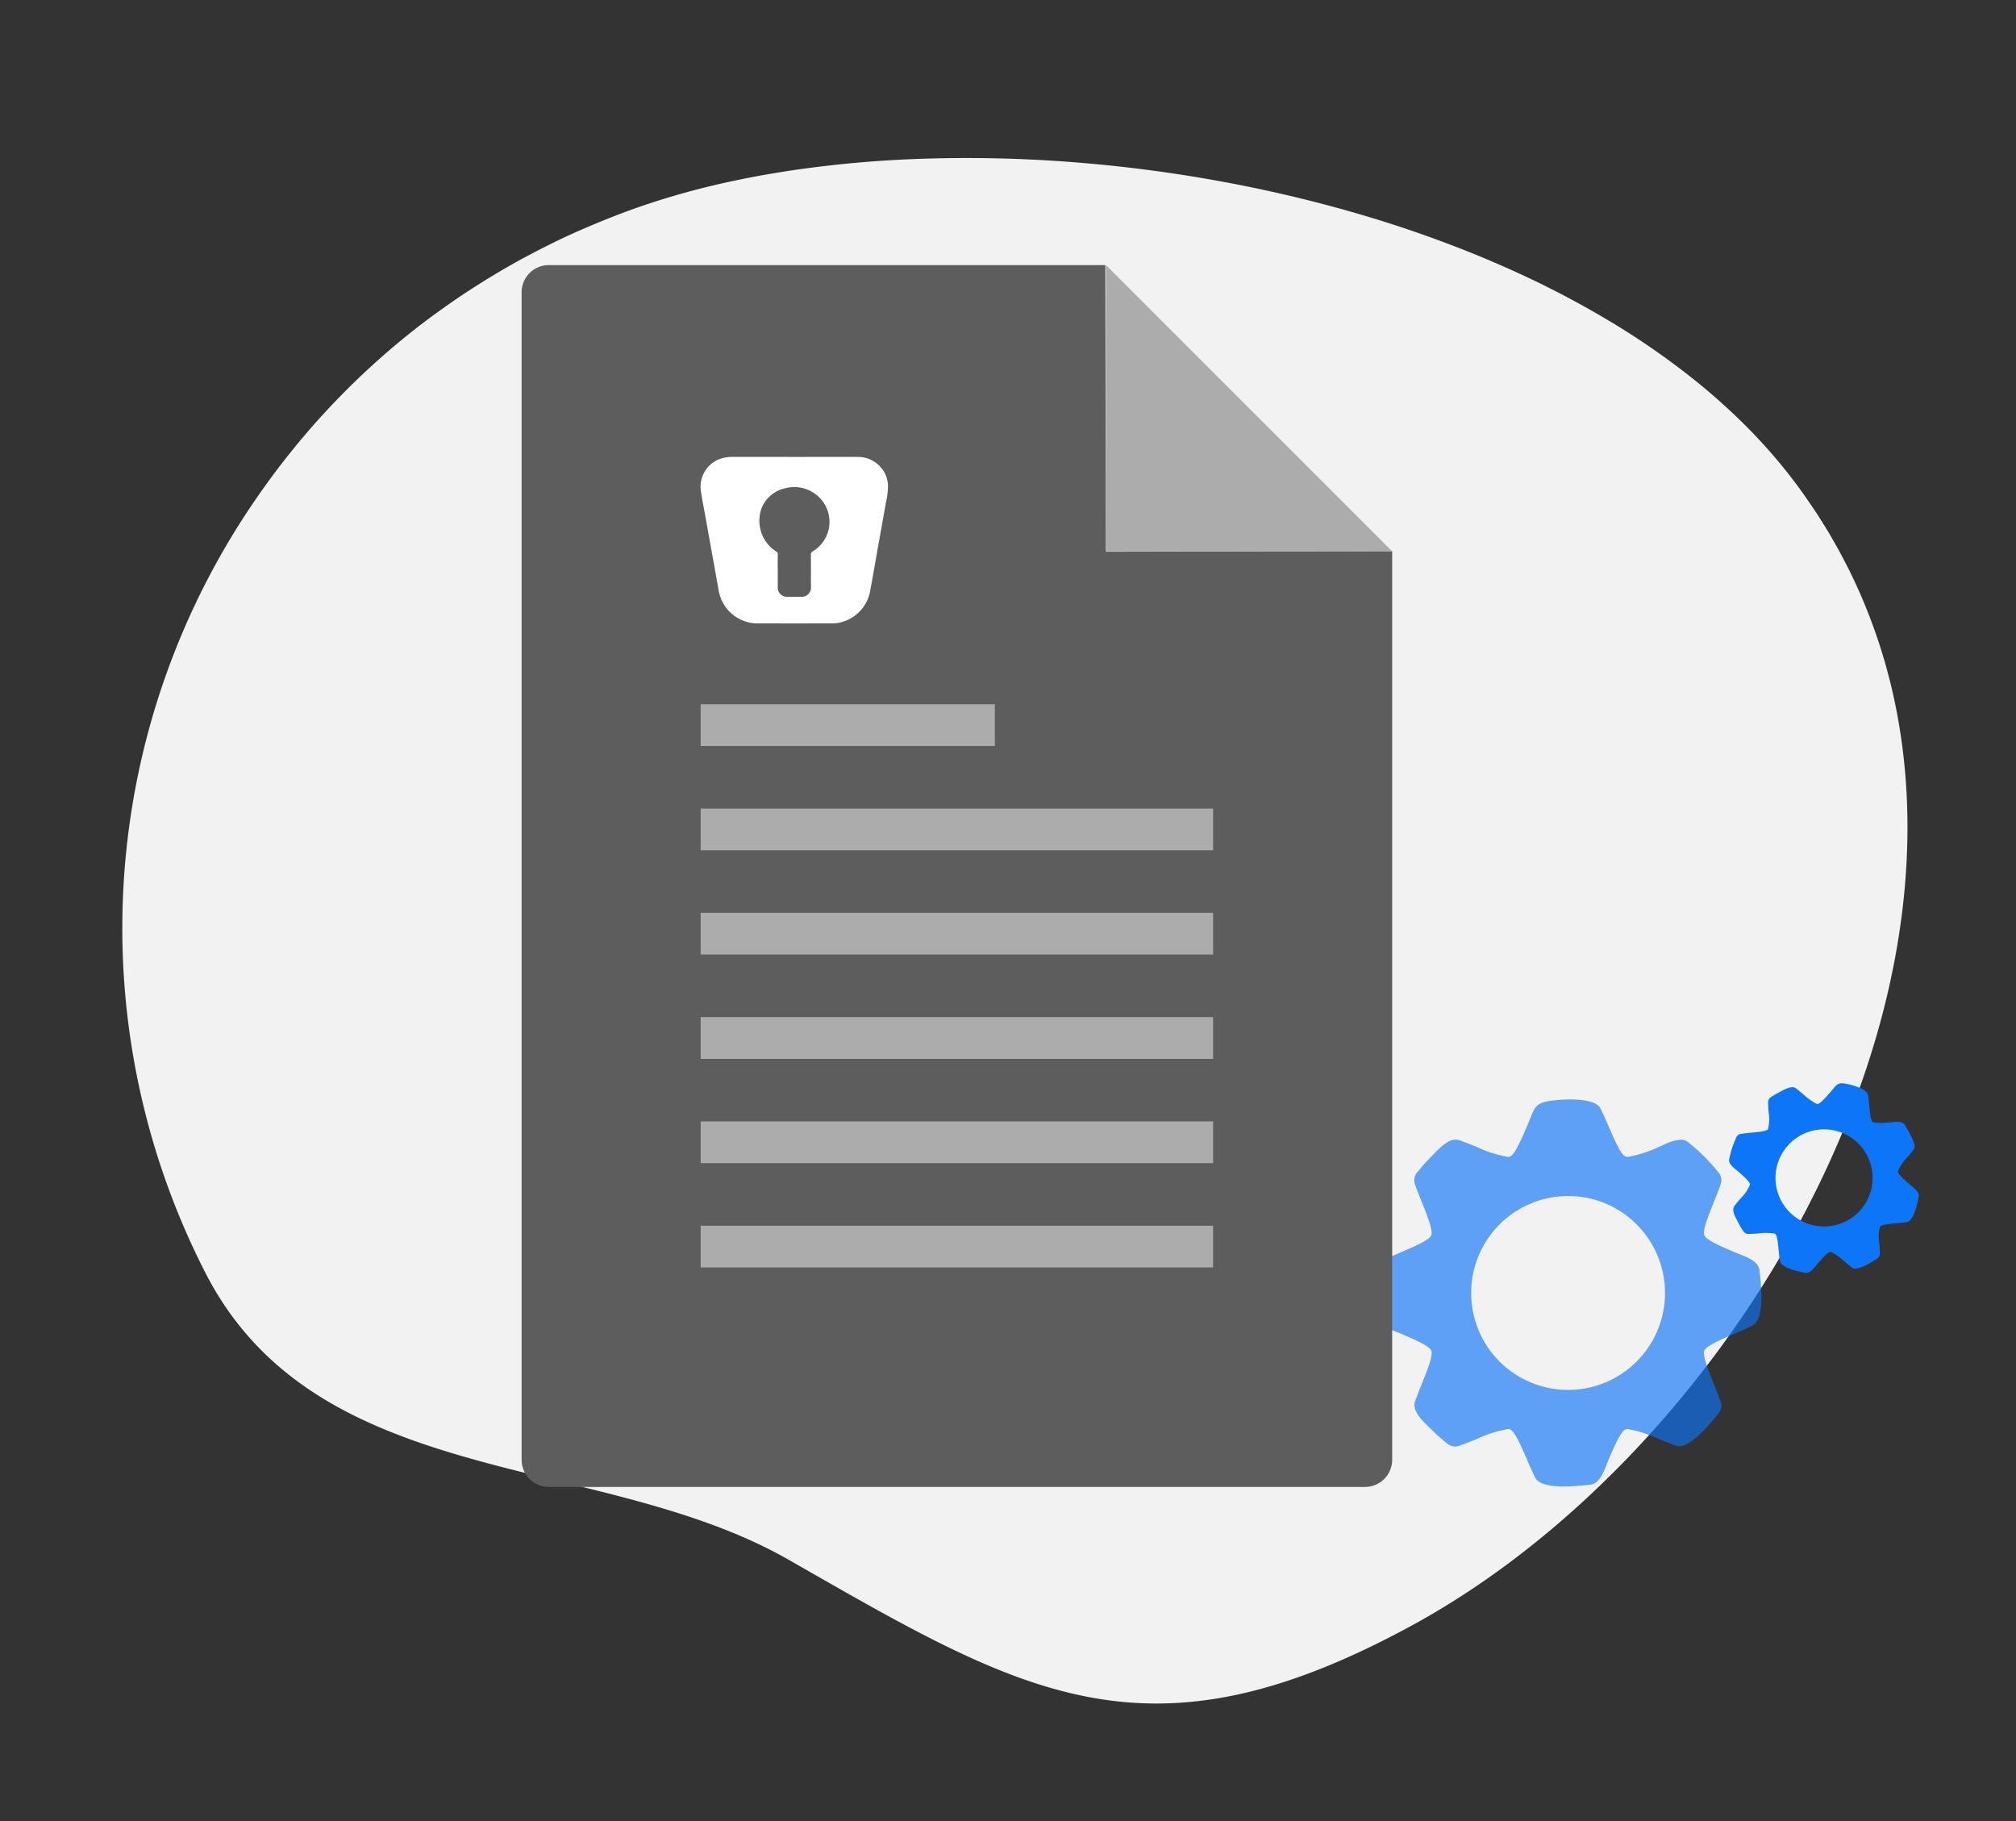 <svg xmlns="http://www.w3.org/2000/svg" width="295.947" height="267.329" viewBox="0 0 295.947 267.329">
  <rect x="0" y="0" width="295.947" height="267.329" fill="#333333" stroke="none"/>
  <g id="Group_13049" data-name="Group 13049" transform="translate(-857.872 -2193.379)">
    <g id="Group_102" data-name="Group 102" transform="translate(1111.436 2460.708) rotate(-169)">
      <path id="Path_1097" data-name="Path 1097" d="M1610.087,750.259c.111-.121.222-.242.33-.367q2.755-3.124,5.251-6.423l.229-.3q2.519-3.346,4.764-6.847l.131-.2q2.271-3.548,4.259-7.244l.051-.1q2.013-3.734,3.728-7.6h0a111,111,0,0,0-13.787-113.694c-22.313-28.732-61.788-14.881-92.253-25.223-37.52-12.741-57.491-20.291-91.748,8.071-39.3,32.537-65.018,100.751-42.355,149.357l.111.232q.616,1.307,1.275,2.594c.1.192.2.38.3.572.39.74.784,1.473,1.2,2.2.141.256.289.5.434.757.383.663.774,1.319,1.177,1.971.179.289.36.579.542.868.387.606.781,1.211,1.185,1.81.208.313.42.622.636.932q.6.853,1.211,1.692c.236.323.474.649.717.969q.615.807,1.255,1.6c.259.329.518.656.784.979.431.521.871,1.036,1.319,1.551.276.32.551.643.834.959.464.518.941,1.026,1.42,1.538.286.3.562.605.851.9.532.545,1.08,1.08,1.628,1.615.256.249.5.5.764.75.817.777,1.651,1.541,2.513,2.295a79.219,79.219,0,0,0,8.176,6.244,92.82,92.82,0,0,0,9.151,5.363,112.07,112.07,0,0,0,12.6,5.5,137.2,137.2,0,0,0,13.656,4.2q1.413.353,2.836.686,2.852.661,5.76,1.224a177.56,177.56,0,0,0,17.832,2.5q3.028.272,6.076.451c6.1.36,12.247.437,18.38.249,5.114-.158,10.214-.5,15.258-1.026a200.43,200.43,0,0,0,23.618-3.856,169.616,169.616,0,0,0,19.15-5.494c.865-.306,1.726-.622,2.577-.942q2.553-.954,5.01-1.992a114.4,114.4,0,0,0,13.767-6.85c1.188-.7,2.352-1.42,3.5-2.156.3-.189.6-.38.892-.575q1.549-1.009,3.062-2.056c.111-.077.226-.155.34-.232q1.66-1.166,3.267-2.385c.252-.192.5-.387.753-.579q1.4-1.08,2.765-2.194c.145-.118.293-.235.438-.353q1.559-1.3,3.065-2.634c.185-.165.367-.333.552-.5q1.332-1.2,2.617-2.436c.135-.131.273-.259.407-.39q1.474-1.428,2.884-2.9c.1-.1.2-.212.3-.32Q1608.839,751.667,1610.087,750.259Z" transform="translate(-1380.209 -570.881)" fill="#f2f2f2"/>
    </g>
    <g id="Group_12942" data-name="Group 12942" transform="translate(-490.949 740.901)">
      <path id="Subtraction_3" data-name="Subtraction 3" d="M27.786,56.812c-2.46,0-3.9-.467-4.285-1.388-.393-.788-.8-1.715-1.184-2.612-.872-2.007-1.771-4.08-2.448-4.366a.942.942,0,0,0-.362-.059,17.931,17.931,0,0,0-4.557,1.466c-.874.352-1.777.716-2.564.987a1.785,1.785,0,0,1-.595.1,1.845,1.845,0,0,1-1.285-.528A28.3,28.3,0,0,1,8.3,48.438c-.1-.1-.222-.217-.347-.338-1.02-.984-2.558-2.466-2.033-3.818.258-.742.6-1.6.938-2.432l.026-.064c.836-2.078,1.7-4.227,1.408-4.919s-2.359-1.577-4.363-2.447c-.2-.087-.433-.176-.678-.27C2,33.671.287,33.014.191,31.677c-.06-.527-.106-1.063-.137-1.594C.018,29.478,0,28.915,0,28.407s.018-1.072.053-1.675c.035-.582.084-1.147.147-1.679a1.825,1.825,0,0,1,1.113-1.475c.789-.393,1.716-.8,2.613-1.185,2.1-.911,4.079-1.77,4.364-2.447s-.572-2.84-1.407-4.919c-.336-.833-.716-1.776-.987-2.565a1.815,1.815,0,0,1,.426-1.879A28.2,28.2,0,0,1,8.3,8.377c.1-.1.216-.22.336-.345l0,0c.82-.851,2.059-2.136,3.247-2.136A1.563,1.563,0,0,1,12.454,6c.749.261,1.617.609,2.457.947l.039.016a17.943,17.943,0,0,0,4.558,1.467.943.943,0,0,0,.361-.059C20.546,8.083,21.446,6.01,22.316,4c.185-.426.336-.806.469-1.142C23.4,1.3,23.687.591,25.3.284A19.823,19.823,0,0,1,28.69,0c1.452,0,3.964.181,4.468,1.391.392.787.795,1.715,1.185,2.612.91,2.1,1.77,4.079,2.447,4.366a.943.943,0,0,0,.361.059,17.93,17.93,0,0,0,4.556-1.466c.2-.081.418-.179.648-.283a6.767,6.767,0,0,1,2.532-.769,1.715,1.715,0,0,1,1.267.49,28.432,28.432,0,0,1,2.206,1.976,28.714,28.714,0,0,1,2.1,2.356l.008-.006a1.837,1.837,0,0,1,.276,1.805c-.257.738-.6,1.6-.935,2.425l0,.008-.025.063c-.836,2.079-1.7,4.228-1.408,4.919s2.267,1.537,4.364,2.447c.2.088.445.181.68.271,1.25.48,2.96,1.137,3.056,2.473l.019.163,0,.04c.2,1.749.828,7.073-1.146,7.895-.78.389-1.7.79-2.595,1.177l-.006,0-.012.005-.006,0c-2.095.91-4.073,1.769-4.36,2.446s.572,2.839,1.407,4.916l.016.041c.348.865.707,1.76.972,2.527a1.816,1.816,0,0,1-.426,1.879C49.3,47.508,46.554,50.9,44.687,50.9a1.326,1.326,0,0,1-.483-.087c-.77-.268-1.643-.62-2.488-.961l-.007,0a17.927,17.927,0,0,0-4.557-1.466.944.944,0,0,0-.362.059c-.676.286-1.536,2.266-2.446,4.362-.089.2-.182.447-.272.682-.48,1.249-1.137,2.96-2.473,3.056A34.08,34.08,0,0,1,27.786,56.812Zm.588-42.635a14.23,14.23,0,1,0,10.062,4.168A14.136,14.136,0,0,0,28.374,14.177Z" transform="translate(1550.643 1613.863)" fill="#0d75f7" opacity="0.646"/>
      <path id="Subtraction_4" data-name="Subtraction 4" d="M13.91,28.472c-1.231,0-1.953-.234-2.145-.7-.2-.395-.4-.86-.593-1.309-.436-1.006-.887-2.045-1.226-2.188a.471.471,0,0,0-.181-.03,8.969,8.969,0,0,0-2.281.735c-.437.176-.889.359-1.284.495a.892.892,0,0,1-.3.051.923.923,0,0,1-.643-.264,14.173,14.173,0,0,1-1.1-.99c-.052-.052-.111-.109-.174-.169-.511-.493-1.281-1.236-1.018-1.913.129-.372.3-.8.469-1.219l.013-.032a5.947,5.947,0,0,0,.705-2.465c-.144-.34-1.181-.79-2.184-1.226-.1-.044-.217-.088-.34-.135C1,16.874.143,16.545.1,15.875c-.03-.264-.053-.533-.069-.8-.018-.3-.027-.585-.027-.839s.009-.537.027-.84.042-.575.074-.841a.915.915,0,0,1,.557-.739c.395-.2.859-.4,1.308-.594,1.05-.456,2.042-.887,2.185-1.226a5.935,5.935,0,0,0-.7-2.465c-.168-.417-.358-.89-.494-1.286A.91.91,0,0,1,3.165,5.3,14.129,14.129,0,0,1,4.154,4.2c.052-.052.108-.11.168-.173l0,0C4.735,3.6,5.355,2.953,5.95,2.953a.781.781,0,0,1,.285.053c.375.131.81.305,1.23.475l.02.008a8.975,8.975,0,0,0,2.282.735.472.472,0,0,0,.181-.029c.339-.143.79-1.182,1.225-2.187.093-.213.168-.4.235-.572C11.716.653,11.858.3,12.663.142A9.913,9.913,0,0,1,14.362,0c.727,0,1.984.091,2.237.7.2.394.4.859.593,1.309.456,1.051.886,2.044,1.225,2.188a.472.472,0,0,0,.181.029,8.969,8.969,0,0,0,2.28-.735c.1-.041.209-.09.324-.142a3.385,3.385,0,0,1,1.267-.386.858.858,0,0,1,.634.246,14.239,14.239,0,0,1,1.1.99,14.384,14.384,0,0,1,1.05,1.181l0,0a.921.921,0,0,1,.138.9c-.129.37-.3.8-.468,1.215l0,0-.013.031A5.944,5.944,0,0,0,24.213,10c.143.34,1.135.77,2.185,1.227.1.044.223.091.341.136.626.241,1.482.57,1.53,1.24l.009.082,0,.02c.1.877.414,3.545-.574,3.956-.391.195-.853.4-1.3.59h0l-.006,0h0c-1.049.456-2.039.887-2.182,1.226a5.939,5.939,0,0,0,.7,2.464l.008.02c.174.434.354.882.486,1.266a.911.911,0,0,1-.213.942c-.518.64-1.894,2.342-2.828,2.342a.663.663,0,0,1-.242-.044c-.385-.134-.823-.311-1.246-.481h0a8.967,8.967,0,0,0-2.281-.735.472.472,0,0,0-.181.03c-.339.143-.769,1.136-1.224,2.186-.044.1-.091.224-.136.342-.24.626-.569,1.483-1.238,1.531A17.043,17.043,0,0,1,13.91,28.472ZM14.2,7.1a7.127,7.127,0,1,0,5.037,2.089A7.073,7.073,0,0,0,14.2,7.1Z" transform="translate(1607.486 1607.463) rotate(18)" fill="#0d75f7"/>
      <g id="Group_12943" data-name="Group 12943">
        <path id="Path_7414" data-name="Path 7414" d="M546.871,464.063h81.7l.09,42.069,42.02-.083V639.428a3.986,3.986,0,0,1-3.986,3.986H546.871a3.986,3.986,0,0,1-3.986-3.986V468.049a3.986,3.986,0,0,1,3.986-3.986Z" transform="translate(882.509 1027.327)" fill="#5d5d5d"/>
        <path id="Path_7415" data-name="Path 7415" d="M1018.01,464l42.035,42.035H1018.01Z" transform="translate(493.155 1027.379)" fill="#acacac"/>
        <path id="Path_7416" data-name="Path 7416" d="M654.626,729h43.182v6.124H654.626Zm0,30.62h75.224v6.124H654.626Zm0,15.31h75.224v6.125H654.626Zm0,15.31h75.224v6.123H654.626Zm0,15.31h75.224v6.123H654.626Zm0-61.24h75.224v6.124H654.626Z" transform="translate(797.053 826.851)" fill="#acacac"/>
        <path id="Path_7420" data-name="Path 7420" d="M31.256,189.537c3.085,0,6.17-.009,9.255,0a4.4,4.4,0,0,1,3.4,1.5,4.266,4.266,0,0,1,1.076,2.635,11.076,11.076,0,0,1-.319,2.656c-.41,2.353-.835,4.7-1.254,7.055-.361,2.025-.706,4.052-1.086,6.073a5.829,5.829,0,0,1-4.809,4.468,7.249,7.249,0,0,1-.851.051q-5.409.005-10.818,0a5.807,5.807,0,0,1-5.707-4.8q-1.083-6.06-2.184-12.117c-.144-.8-.307-1.6-.417-2.4a4.351,4.351,0,0,1,3.494-5.026,5.736,5.736,0,0,1,1.113-.1Q26.7,189.529,31.256,189.537Zm-2.448,16.71h0c0,.806,0,1.612,0,2.418a1.341,1.341,0,0,0,1.4,1.4c.667,0,1.335,0,2,0a1.348,1.348,0,0,0,1.471-1.472c0-1.579,0-3.159-.007-4.738a.441.441,0,0,1,.25-.441,5.061,5.061,0,0,0,2.31-5.658,5.182,5.182,0,0,0-6.294-3.629,4.826,4.826,0,0,0-3.478,2.867,5.371,5.371,0,0,0,2.165,6.459.332.332,0,0,1,.187.329C28.8,204.6,28.808,205.425,28.808,206.247Z" transform="translate(1434.187 1330.012)" fill="#fff"/>
      </g>
    </g>
  </g>
</svg>
